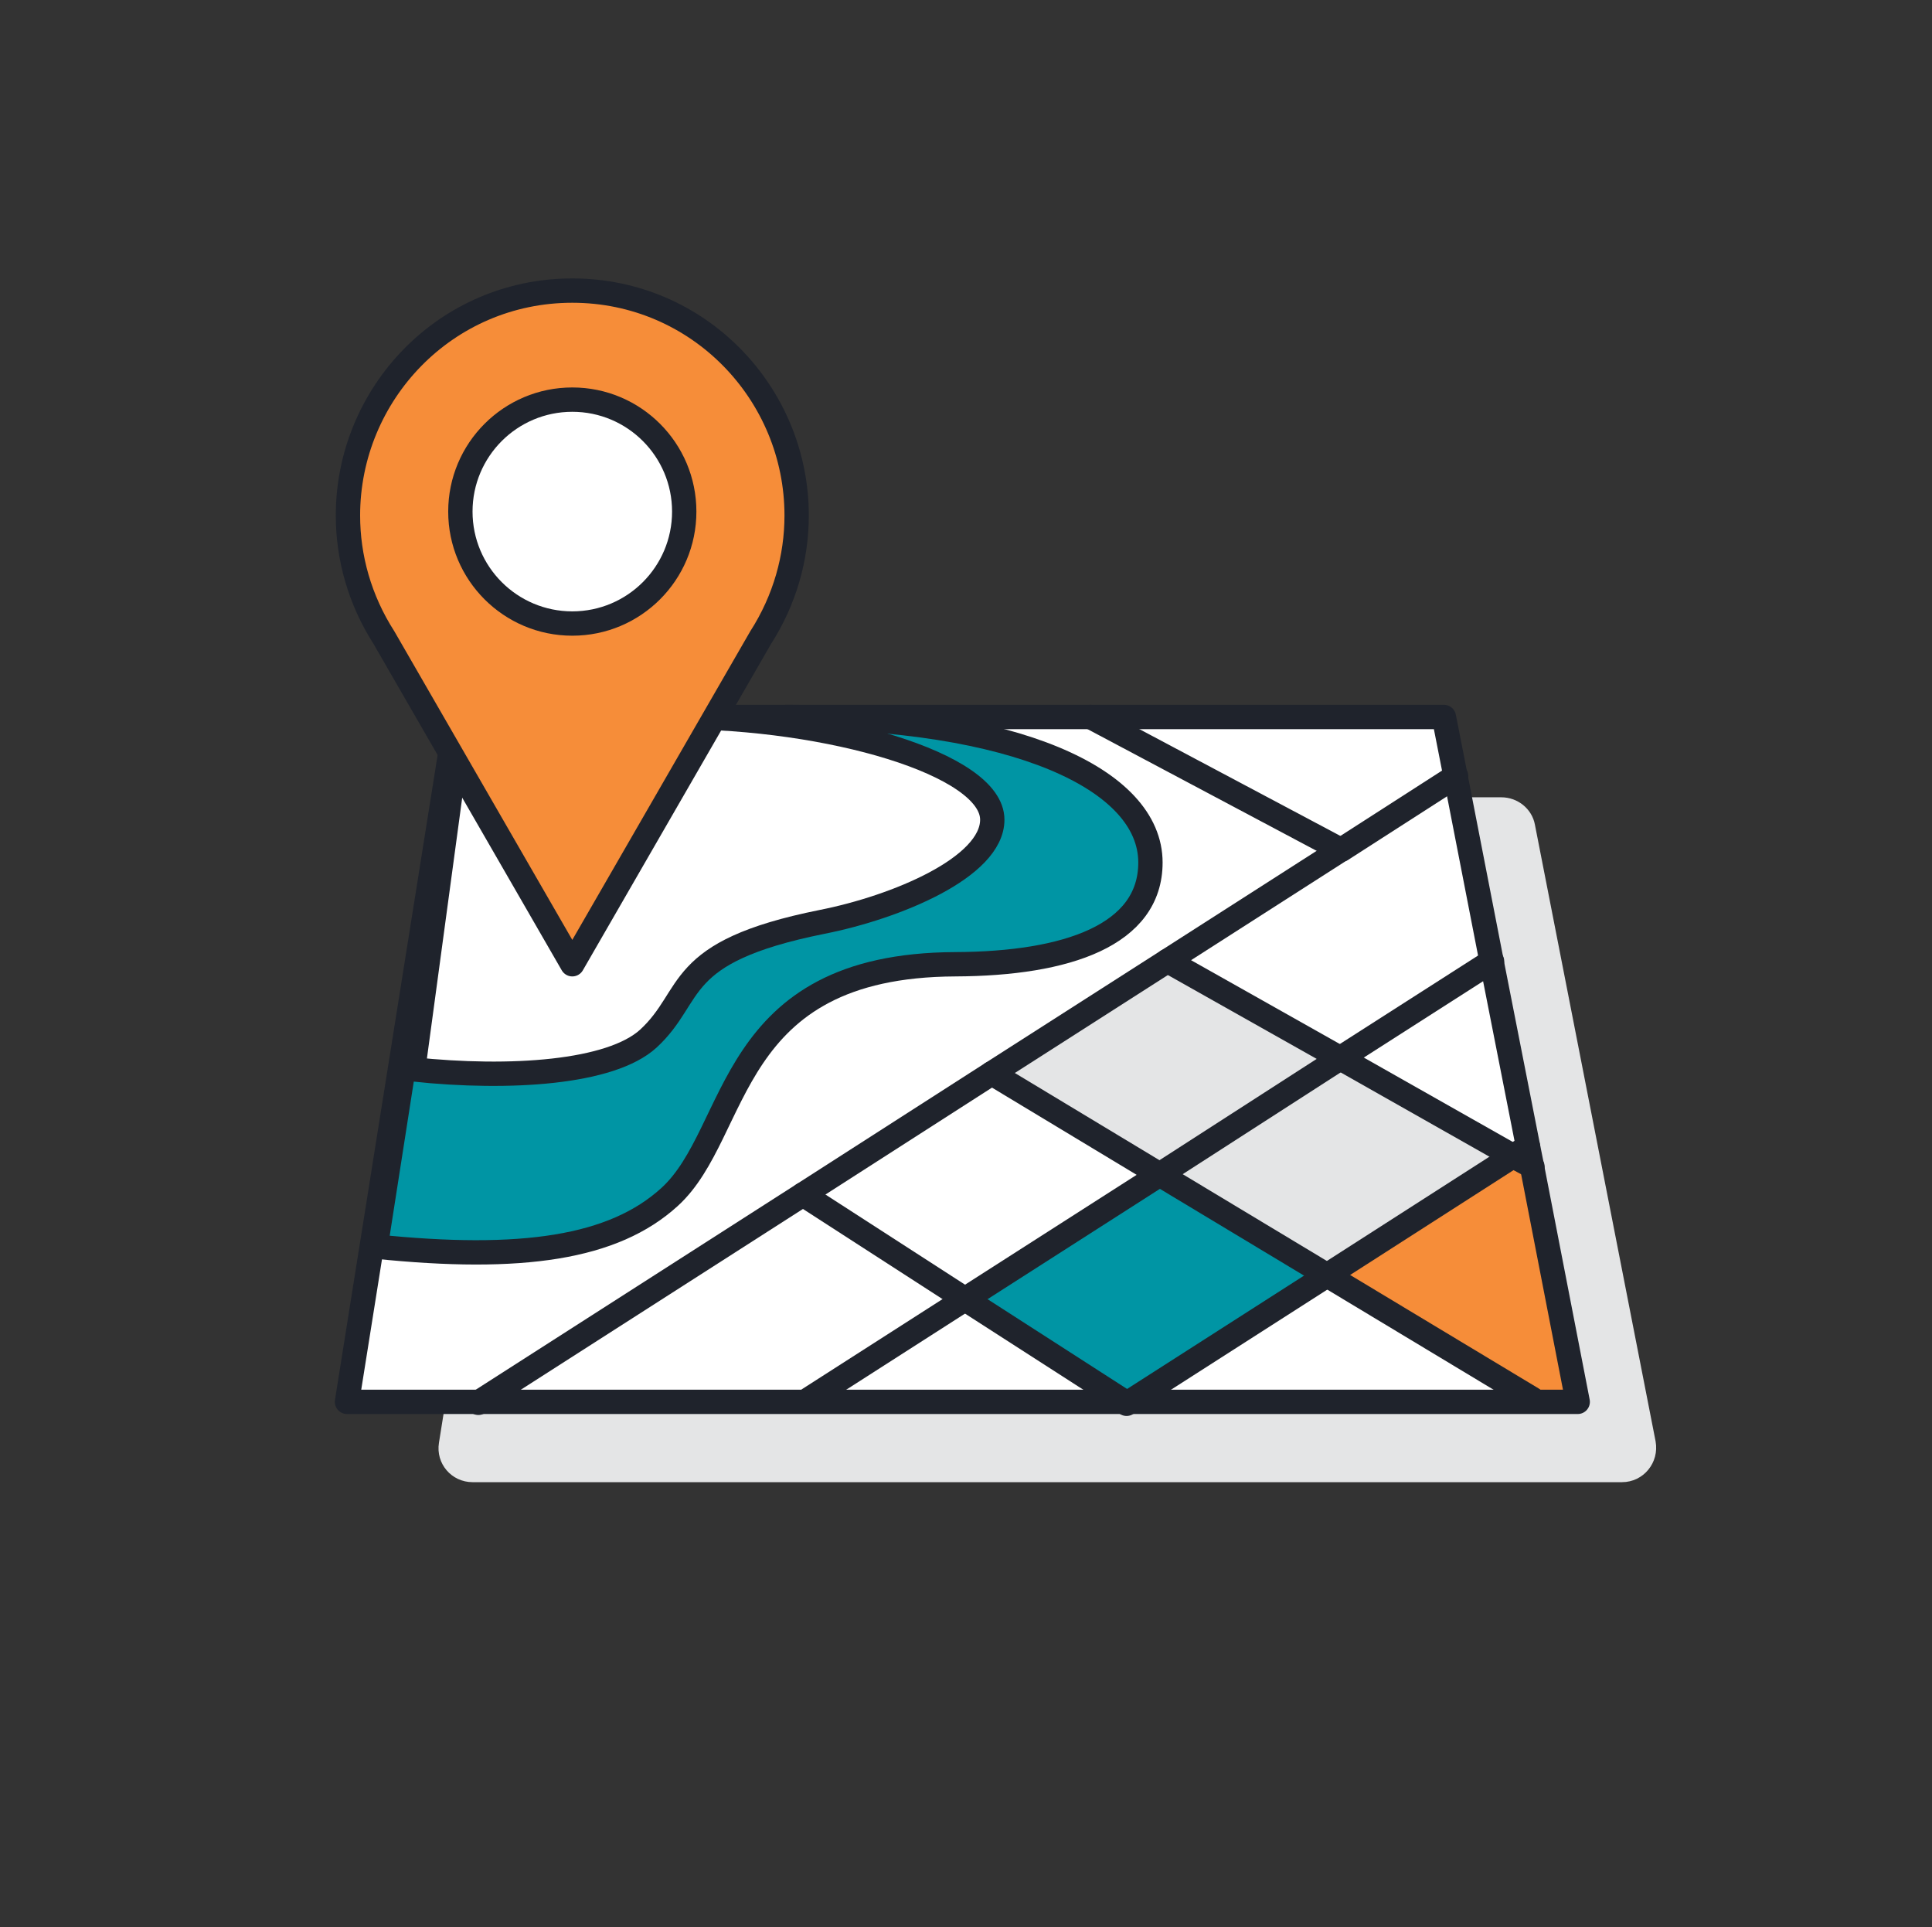 <?xml version="1.0" encoding="utf-8"?>
<!-- Generator: Adobe Illustrator 26.3.1, SVG Export Plug-In . SVG Version: 6.00 Build 0)  -->
<svg version="1.1" id="Layer_1" xmlns="http://www.w3.org/2000/svg" xmlns:xlink="http://www.w3.org/1999/xlink" x="0px" y="0px"
	 viewBox="0 0 397 395.9" style="enable-background:new 0 0 397 395.9;" xml:space="preserve">
<rect x="0" y="0" width="397" height="395.9" fill="#333333" stroke="none"/>
<style type="text/css">
	.st0{fill:#E4E5E6;}
	.st1{fill:#E2E3E4;}
	.st2{fill:#F68D39;stroke:#1E232B;stroke-width:5;stroke-linecap:round;stroke-linejoin:round;stroke-miterlimit:10;}
	.st3{fill:#E4E5E6;stroke:#1E232B;stroke-width:5;stroke-linecap:round;stroke-linejoin:round;stroke-miterlimit:10;}
	.st4{fill:none;stroke:#1E232B;stroke-width:5;stroke-linecap:round;stroke-linejoin:round;stroke-miterlimit:10;}
	.st5{fill:#FFFFFF;stroke:#1E232B;stroke-width:5;stroke-miterlimit:10;}
	.st6{fill:none;stroke:#797D82;stroke-width:5;stroke-linecap:round;stroke-miterlimit:10;}
	.st7{fill:#FFFFFF;stroke:#1E232B;stroke-width:5;stroke-linecap:round;stroke-miterlimit:10;}
	.st8{fill:#F4F4F7;stroke:#1F232C;stroke-width:5;stroke-miterlimit:10;}
	.st9{fill:#F78D39;stroke:#1F232C;stroke-width:5;stroke-miterlimit:10;}
	.st10{fill-rule:evenodd;clip-rule:evenodd;fill:#E2E3E4;}
	.st11{fill:none;stroke:#F58C39;stroke-width:19.758;stroke-linecap:round;stroke-miterlimit:10;}
	.st12{fill:#FFFFFF;}
	.st13{fill:#F58C39;}
	.st14{fill:#1F232C;}
	.st15{fill:none;stroke:#1E232B;stroke-width:4.939;stroke-linecap:round;stroke-linejoin:round;stroke-miterlimit:10;}
	.st16{fill:#3B8B94;stroke:#1E232B;stroke-width:4.939;stroke-linecap:round;stroke-linejoin:round;stroke-miterlimit:10;}
	.st17{fill:#FFFFFF;stroke:#1E232B;stroke-width:4.939;stroke-linecap:round;stroke-miterlimit:10;}
	.st18{fill:none;stroke:#1E232B;stroke-width:6;stroke-linecap:round;stroke-miterlimit:10;}
	.st19{fill:#F68D39;}
	.st20{fill:#3B8B94;}
	.st21{fill:#4F535D;}
	.st22{fill:#F78D39;stroke:#1E232B;stroke-width:4.916;stroke-linecap:round;stroke-linejoin:round;stroke-miterlimit:10;}
	.st23{fill:#797D82;}
	.st24{fill:#F3F3F3;}
	.st25{fill:none;stroke:#1E232B;stroke-width:6;stroke-miterlimit:10;}
	.st26{fill:#F68D39;stroke:#1E232B;stroke-width:6;stroke-miterlimit:10;}
	.st27{fill:#3B8B94;stroke:#1E232B;stroke-width:6;stroke-miterlimit:10;}
	.st28{fill:#F68D39;stroke:#1E232B;stroke-width:6;stroke-linecap:round;stroke-miterlimit:10;}
	.st29{fill:#3B8B94;stroke:#1E232B;stroke-width:6;stroke-linecap:round;stroke-miterlimit:10;}
	.st30{fill:#FFFFFF;stroke:#1E232B;stroke-width:6;stroke-linecap:round;stroke-miterlimit:10;}
	.st31{fill:#3B8085;}
	.st32{fill:#D3D4D4;stroke:#1E232B;stroke-width:6;stroke-linecap:round;stroke-miterlimit:10;}
	.st33{fill:#E68039;}
	.st34{clip-path:url(#SVGID_00000161620979194439960050000016352423105163588789_);fill:#D2D3D4;}
	.st35{fill:#D2D3D4;}
	.st36{fill:#E4E4E4;stroke:#1E232B;stroke-width:6;stroke-linecap:round;stroke-miterlimit:10;}
	.st37{fill:#3A8085;}
	.st38{fill:#3A8085;stroke:#1E232B;stroke-width:6;stroke-linecap:round;stroke-miterlimit:10;}
	.st39{fill:#EBEBEB;stroke:#1E232B;stroke-width:4;stroke-linecap:round;stroke-linejoin:round;stroke-miterlimit:10;}
	.st40{fill:#EA8139;}
	.st41{fill:#1E232B;}
	.st42{fill:#EA8139;stroke:#1E232B;stroke-width:4;stroke-linecap:round;stroke-linejoin:round;stroke-miterlimit:10;}
	.st43{fill:#EBEBEB;}
	.st44{fill:none;stroke:#1E232B;stroke-width:4;stroke-linecap:round;stroke-linejoin:round;stroke-miterlimit:10;}
	.st45{fill:#D7D8D9;}
	.st46{fill:#3B8089;}
	.st47{fill:#EB8239;stroke:#1E232B;stroke-width:6;stroke-linecap:round;stroke-miterlimit:10;}
	.st48{fill:#D3D4D4;}
	.st49{fill:none;stroke:#1E232B;stroke-width:6;stroke-linecap:round;stroke-linejoin:round;stroke-miterlimit:10;}
	.st50{fill:#E68039;stroke:#1E232B;stroke-width:6;stroke-linecap:round;stroke-miterlimit:10;}
	.st51{fill:#F58C39;stroke:#1E232B;stroke-width:4.939;stroke-linecap:round;stroke-linejoin:round;stroke-miterlimit:10;}
	.st52{fill:#FFFFFF;stroke:#1E232B;stroke-width:4.939;stroke-linecap:round;stroke-linejoin:round;stroke-miterlimit:10;}
	.st53{fill:#F58C39;stroke:#1E232B;stroke-width:3.952;stroke-linecap:round;stroke-miterlimit:10;}
	.st54{fill:none;}
	.st55{fill:#FFFFFF;stroke:#1E232B;stroke-width:4.939;stroke-miterlimit:10;}
	.st56{fill:none;stroke:#1E232B;stroke-width:4.939;stroke-miterlimit:10;}
	.st57{fill:none;stroke:#FFFFFF;stroke-width:4.939;stroke-linecap:round;stroke-miterlimit:10;}
	.st58{fill:none;stroke:#1E232B;stroke-width:4.939;stroke-linecap:round;stroke-miterlimit:10;}
	.st59{fill:#1E232B;stroke:#1E232B;stroke-width:4.939;stroke-linecap:round;stroke-linejoin:round;stroke-miterlimit:10;}
	.st60{fill:#FFFFFF;stroke:#1E232B;stroke-width:5.391;stroke-miterlimit:10;}
	.st61{fill:none;stroke:#1E232B;stroke-width:5.391;stroke-linecap:round;stroke-linejoin:round;stroke-miterlimit:10;}
	
		.st62{opacity:0.1;fill:none;stroke:#797D82;stroke-width:5.391;stroke-linecap:round;stroke-linejoin:round;stroke-miterlimit:10;stroke-dasharray:12.938;}
	.st63{fill:none;stroke:#F58C39;stroke-width:5.391;stroke-linecap:round;stroke-linejoin:round;stroke-miterlimit:10;}
	.st64{fill:#FFFFFF;stroke:#3B8B94;stroke-width:6.469;stroke-linecap:round;stroke-miterlimit:10;}
	.st65{fill:#FFFFFF;stroke:#3B8B94;stroke-width:5.927;stroke-linecap:round;stroke-miterlimit:10;}
	.st66{fill:#FFFFFF;stroke:#F58C39;stroke-width:5.927;stroke-linecap:round;stroke-miterlimit:10;}
	.st67{fill:#E2E3E4;stroke:#1E232B;stroke-width:4.939;stroke-linecap:round;stroke-linejoin:round;stroke-miterlimit:10;}
	.st68{fill:#1E232B;stroke:#FFFFFF;stroke-width:0.988;stroke-miterlimit:10;}
	.st69{fill:none;stroke:#797D82;stroke-width:4.939;stroke-linecap:round;stroke-miterlimit:10;}
	.st70{fill:none;stroke:#3B8B94;stroke-width:4.939;stroke-linecap:round;stroke-miterlimit:10;}
	.st71{fill:none;stroke:#1E232B;stroke-width:4.718;stroke-linecap:round;stroke-linejoin:round;stroke-miterlimit:10;}
	.st72{fill:#F58C39;stroke:#1E232B;stroke-width:3.68;stroke-miterlimit:10;}
	.st73{fill:none;stroke:#FFFFFF;stroke-width:4.939;stroke-linecap:round;stroke-linejoin:round;stroke-miterlimit:10;}
	.st74{clip-path:url(#SVGID_00000172420224222913820080000000197225173319281031_);fill:#E2E3E4;}
	.st75{fill:#F18737;stroke:#1E232B;stroke-width:4.939;stroke-linecap:round;stroke-linejoin:round;stroke-miterlimit:10;}
	.st76{fill:#3B8790;stroke:#1E232B;stroke-width:4.939;stroke-linecap:round;stroke-linejoin:round;stroke-miterlimit:10;}
	.st77{fill:#DEDFE0;}
	.st78{fill:#F18839;}
	.st79{fill:#0095A4;}
	.st80{fill:#FFFFFF;stroke:#1E232B;stroke-width:5;stroke-linecap:round;stroke-linejoin:round;stroke-miterlimit:10;}
	.st81{fill:#FFFFFF;stroke:#F68D39;stroke-width:5;stroke-linecap:round;stroke-linejoin:round;stroke-miterlimit:10;}
	.st82{fill:#3B8B94;stroke:#1E232B;stroke-width:5;stroke-linecap:round;stroke-linejoin:round;stroke-miterlimit:10;}
	.st83{fill:#F3F3F3;stroke:#1E232B;stroke-width:5;stroke-linecap:round;stroke-linejoin:round;stroke-miterlimit:10;}
	.st84{fill:#FFFFFF;stroke:#3B8B94;stroke-width:5;stroke-linecap:round;stroke-linejoin:round;stroke-miterlimit:10;}
	.st85{fill:#DDDEDF;}
	.st86{fill:#CBCCCD;stroke:#1E232B;stroke-width:4.488;stroke-linecap:round;stroke-miterlimit:10;}
	.st87{fill:#FFFFFF;stroke:#1E232B;stroke-width:4.488;stroke-linecap:round;stroke-miterlimit:10;}
	.st88{fill:#DE8039;}
	.st89{fill:none;stroke:#1E232B;stroke-width:4.488;stroke-linecap:round;stroke-miterlimit:10;}
	.st90{fill:#3A8080;stroke:#1E232B;stroke-width:4.488;stroke-miterlimit:10;}
	.st91{fill:#F18839;stroke:#1E232B;stroke-width:4.583;stroke-linecap:round;stroke-miterlimit:10;}
	.st92{fill:#FFFFFF;stroke:#1E232B;stroke-width:4.583;stroke-linecap:round;stroke-miterlimit:10;}
	.st93{fill:none;stroke:#1E232B;stroke-width:4.583;stroke-linecap:round;stroke-miterlimit:10;}
	.st94{fill:#3A8080;stroke:#1E232B;stroke-width:4.583;stroke-miterlimit:10;}
	
		.st95{fill-rule:evenodd;clip-rule:evenodd;fill:#FFFFFF;stroke:#1E232B;stroke-width:4.939;stroke-linecap:round;stroke-linejoin:round;stroke-miterlimit:10;}
	
		.st96{fill-rule:evenodd;clip-rule:evenodd;fill:none;stroke:#1E232B;stroke-width:4.939;stroke-linecap:round;stroke-linejoin:round;stroke-miterlimit:10;}
	
		.st97{fill-rule:evenodd;clip-rule:evenodd;fill:none;stroke:#3B8790;stroke-width:9.133;stroke-linecap:round;stroke-linejoin:round;stroke-miterlimit:10;}
	
		.st98{fill-rule:evenodd;clip-rule:evenodd;fill:none;stroke:#F78D39;stroke-width:4.678;stroke-linecap:round;stroke-linejoin:round;stroke-miterlimit:10;}
	.st99{fill-rule:evenodd;clip-rule:evenodd;fill:#F78D39;}
	.st100{fill:#1E232B;stroke:#1E232B;stroke-width:4.545;stroke-linecap:round;stroke-linejoin:round;stroke-miterlimit:10;}
	
		.st101{fill-rule:evenodd;clip-rule:evenodd;fill:#FFFFFF;stroke:#1E232B;stroke-width:5.41;stroke-linecap:round;stroke-linejoin:round;stroke-miterlimit:10;}
	.st102{fill:#F78D39;}
	
		.st103{fill-rule:evenodd;clip-rule:evenodd;fill:none;stroke:#1E232B;stroke-width:5.41;stroke-linecap:round;stroke-linejoin:round;stroke-miterlimit:10;}
	.st104{fill:#FFFFFF;stroke:#1E232B;stroke-width:5.415;stroke-linecap:round;stroke-linejoin:round;stroke-miterlimit:10;}
	.st105{fill:none;stroke:#1E232B;stroke-width:5.415;stroke-linecap:round;stroke-linejoin:round;stroke-miterlimit:10;}
	.st106{fill:#FFFFFF;stroke:#1E232B;stroke-width:5.639;stroke-linecap:round;stroke-linejoin:round;stroke-miterlimit:10;}
	.st107{fill:#0095A4;stroke:#1E232B;stroke-width:5;stroke-linecap:round;stroke-linejoin:round;stroke-miterlimit:10;}
	.st108{fill:#0095A4;stroke:#1E232B;stroke-width:5.876;stroke-linecap:round;stroke-linejoin:round;stroke-miterlimit:10;}
	.st109{fill:#FFFFFF;stroke:#1F232C;stroke-width:5;stroke-miterlimit:10;}
	.st110{fill:#FFFFFF;stroke:#231F20;stroke-width:5;stroke-miterlimit:10;}
	.st111{fill:#0095A4;stroke:#231F20;stroke-width:5;stroke-miterlimit:10;}
	.st112{fill:#231F20;}
	.st113{fill:#0095A4;stroke:#1E232B;stroke-width:5;stroke-miterlimit:10;}
	.st114{fill:none;stroke:#F68D39;stroke-width:4.526;stroke-linecap:round;stroke-linejoin:round;stroke-miterlimit:10;}
	.st115{fill:#0095A4;stroke:#1F232C;stroke-width:5;stroke-linecap:round;stroke-linejoin:round;}
	.st116{fill:#F68D39;stroke:#1F232C;stroke-width:5;stroke-linecap:round;stroke-linejoin:round;}
	.st117{fill:#FFFFFF;stroke:#1F232C;stroke-width:5;stroke-linecap:round;stroke-linejoin:round;}
	.st118{fill:none;stroke:#1F232C;stroke-width:5;stroke-linecap:round;stroke-linejoin:round;}
	.st119{fill:none;stroke:#1F232C;stroke-width:4;stroke-linecap:round;stroke-linejoin:round;}
	.st120{fill:#E4E5E6;stroke:#1F232C;stroke-width:5;stroke-linecap:round;stroke-linejoin:round;}
	.st121{fill:#F68D39;stroke:#231F20;stroke-width:5;stroke-miterlimit:10;}
	.st122{fill:none;stroke:#1F232C;stroke-width:5;stroke-linecap:round;stroke-linejoin:round;stroke-miterlimit:10;}
	.st123{fill:none;stroke:#1F232C;stroke-width:5;stroke-miterlimit:10;}
	.st124{fill:#1F232C;stroke:#1F232C;stroke-width:5;stroke-linecap:round;stroke-linejoin:round;}
	.st125{fill:none;stroke:#E4E5E6;stroke-width:5.397;stroke-linecap:round;stroke-linejoin:round;stroke-miterlimit:10;}
	.st126{fill:#F68D39;stroke:#1F232C;stroke-width:5;stroke-linecap:round;stroke-linejoin:round;stroke-miterlimit:10;}
	.st127{fill:none;stroke:#E4E5E6;stroke-width:6.75;stroke-linecap:round;stroke-linejoin:round;stroke-miterlimit:10;}
	.st128{fill:#FFFFFF;stroke:#1F232C;stroke-width:5;stroke-linecap:round;stroke-linejoin:round;stroke-miterlimit:10;}
	.st129{fill:#FFFFFF;stroke:#0095A4;stroke-width:4;stroke-linecap:round;stroke-linejoin:round;stroke-miterlimit:10;}
	.st130{fill:none;stroke:#E4E5E6;stroke-width:5;stroke-linecap:round;stroke-linejoin:round;stroke-miterlimit:10;}
	.st131{fill:none;stroke:#F68D39;stroke-width:4;stroke-linecap:round;stroke-linejoin:round;stroke-miterlimit:10;}
	.st132{fill:none;stroke:#F68D39;stroke-width:5;stroke-linecap:round;stroke-linejoin:round;stroke-miterlimit:10;}
	.st133{fill:none;stroke:#231F20;stroke-width:4;stroke-linecap:round;stroke-linejoin:round;stroke-miterlimit:10;}
	.st134{fill:#0095A4;stroke:#1F232C;stroke-width:5;stroke-miterlimit:10;}
	.st135{fill:#F68D39;stroke:#1F232C;stroke-width:3.75;stroke-linecap:round;stroke-linejoin:round;stroke-miterlimit:10;}
	.st136{fill:none;stroke:#1F232C;stroke-width:3.75;stroke-linecap:round;stroke-linejoin:round;stroke-miterlimit:10;}
	.st137{fill:#0095A4;stroke:#1E232B;stroke-width:5;stroke-linecap:round;stroke-miterlimit:10;}
	.st138{fill:none;stroke:#1F232C;stroke-width:5;stroke-linecap:round;stroke-miterlimit:10;}
	.st139{fill:#F68D39;stroke:#1E232B;stroke-width:5;stroke-miterlimit:10;}
	.st140{fill:#F68D39;stroke:#1E232B;stroke-width:4;stroke-miterlimit:10;}
	.st141{fill:none;stroke:#1E232B;stroke-width:5;stroke-linecap:round;stroke-miterlimit:10;}
	.st142{fill:none;stroke:#0095A4;stroke-width:5;stroke-linecap:round;stroke-linejoin:round;stroke-miterlimit:10;}
	.st143{fill:#E2E3E4;stroke:#1E232B;stroke-width:5;stroke-linecap:round;stroke-linejoin:round;stroke-miterlimit:10;}
</style>
<path class="st0" d="M308.5,163.8H117.3c-3.4,0-6.4,2.5-6.9,5.9L90.2,296.4c-0.7,4.3,2.6,8.1,6.9,8.1h236.2c4.4,0,7.7-4,6.9-8.4
	l-24.8-126.7C314.8,166.2,311.9,163.8,308.5,163.8z"/>
<g>
	<g id="XMLID_3_">
		<g>
			<polygon class="st19" points="314.8,239.6 324.2,288 314.9,288 314.9,287.4 272.7,262 310.9,237.5 			"/>
			<polygon class="st12" points="314.9,287.4 314.9,288 232.1,288 272.7,262 			"/>
			<polygon class="st12" points="314,235.6 314.8,239.6 310.9,237.5 			"/>
			<polygon class="st12" points="306.5,197.5 314,235.6 310.9,237.5 275.4,217.4 			"/>
			<polygon class="st0" points="310.9,237.5 272.7,262 238.3,241.3 275.4,217.4 			"/>
			<polygon class="st12" points="299.1,159.5 306.5,197.5 275.4,217.4 239.9,197.4 275.5,174.6 275.6,174.6 			"/>
			<polygon class="st12" points="296.7,147.3 299.1,159.5 275.6,174.6 275.5,174.6 224.1,147.3 			"/>
			<path class="st12" d="M224.1,147.3l51.4,27.2l-35.6,22.8l-36.1,23.1L165,245.4L98.5,288H71.3l22.4-140.7h0.4l-17,108.8
				c30,3.1,48.9,0.3,60.4-10.2c14.7-13.4,11.4-47.6,58.7-47.8c23-0.1,40.1-6,40.1-20.9c0-17.2-28-29.9-74.8-29.9H224.1z"/>
			<polygon class="st0" points="275.4,217.4 238.3,241.3 203.8,220.5 239.9,197.4 			"/>
			<polygon class="st79" points="272.7,262 232.1,288 231.1,288 198.3,266.9 238.3,241.3 			"/>
			<polygon class="st12" points="238.3,241.3 198.3,266.9 165,245.4 203.8,220.5 			"/>
			<polygon class="st12" points="231.1,288 166.3,288 166.3,287.4 198.3,266.9 			"/>
			<path class="st79" d="M236.4,177.2c0,14.8-17.2,20.8-40.1,20.9c-47.4,0.2-44,34.4-58.7,47.8c-11.5,10.5-30.4,13.3-60.4,10.2
				l17-108.8h0.5l-9.8,72.4c20,2.1,40.6,0.7,48.3-6.3c9.8-9,4.8-17.8,35.7-24c15.2-3,35-11.2,35-21c0-11.5-33.8-21.1-65-21.1h22.8
				C208.5,147.3,236.4,160,236.4,177.2z"/>
			<polygon class="st12" points="165,245.4 198.3,266.9 166.3,287.4 166.3,288 98.5,288 			"/>
			<path class="st12" d="M203.8,168.4c0,9.9-19.8,18-35,21c-30.9,6.2-25.9,15-35.7,24c-7.7,7-28.3,8.4-48.3,6.3l9.8-72.4h44.1
				C170,147.3,203.8,156.9,203.8,168.4z"/>
		</g>
		<g>
			<polyline class="st122" points="94.1,147.3 93.7,147.3 71.3,288 98.5,288 166.3,288 231.1,288 232.1,288 314.9,288 324.2,288 
				314.8,239.6 314,235.6 306.5,197.5 299.1,159.5 296.7,147.3 224.1,147.3 161.6,147.3 			"/>
			<path class="st123" d="M94.7,147.3h-0.5l-17,108.8c30,3.1,48.9,0.3,60.4-10.2c14.7-13.4,11.4-47.6,58.7-47.8
				c23-0.1,40.1-6,40.1-20.9c0-17.2-28-29.9-74.8-29.9h-22.8"/>
			<path class="st123" d="M94.7,147.3l-9.8,72.4c20,2.1,40.6,0.7,48.3-6.3c9.8-9,4.8-17.8,35.7-24c15.2-3,35-11.2,35-21
				c0-11.5-33.8-21.1-65-21.1"/>
			<line class="st122" x1="224.1" y1="147.3" x2="275.5" y2="174.6"/>
			<polyline class="st122" points="203.8,220.5 238.3,241.3 272.7,262 314.9,287.4 			"/>
			<polyline class="st122" points="239.9,197.4 275.4,217.4 310.9,237.5 314.8,239.6 314.9,239.7 			"/>
			<polyline class="st122" points="165,245.4 198.3,266.9 231.1,288 231.4,288.2 			"/>
			<polyline class="st122" points="299.2,159.4 299.1,159.5 275.6,174.6 275.5,174.6 239.9,197.4 203.8,220.5 165,245.4 98.5,288 
				98.3,288.2 			"/>
			<polyline class="st122" points="306.6,197.5 306.5,197.5 275.4,217.4 238.3,241.3 198.3,266.9 166.3,287.4 			"/>
			<polyline class="st122" points="314,235.6 310.9,237.5 272.7,262 232.1,288 231.5,288.4 			"/>
		</g>
	</g>
</g>
<path class="st116" d="M163.7,105.9c0-25.1-20.2-46.2-46.1-46.2c0,0,0,0,0,0c0,0,0,0,0,0c-26,0-46.1,21.2-46.1,46.2
	c0,8.6,2.4,17.3,7.4,25.1l38.7,67.1l38.7-67.1C161.3,123.2,163.7,114.5,163.7,105.9z"/>
<circle class="st117" cx="117.6" cy="105.1" r="23"/>
</svg>

